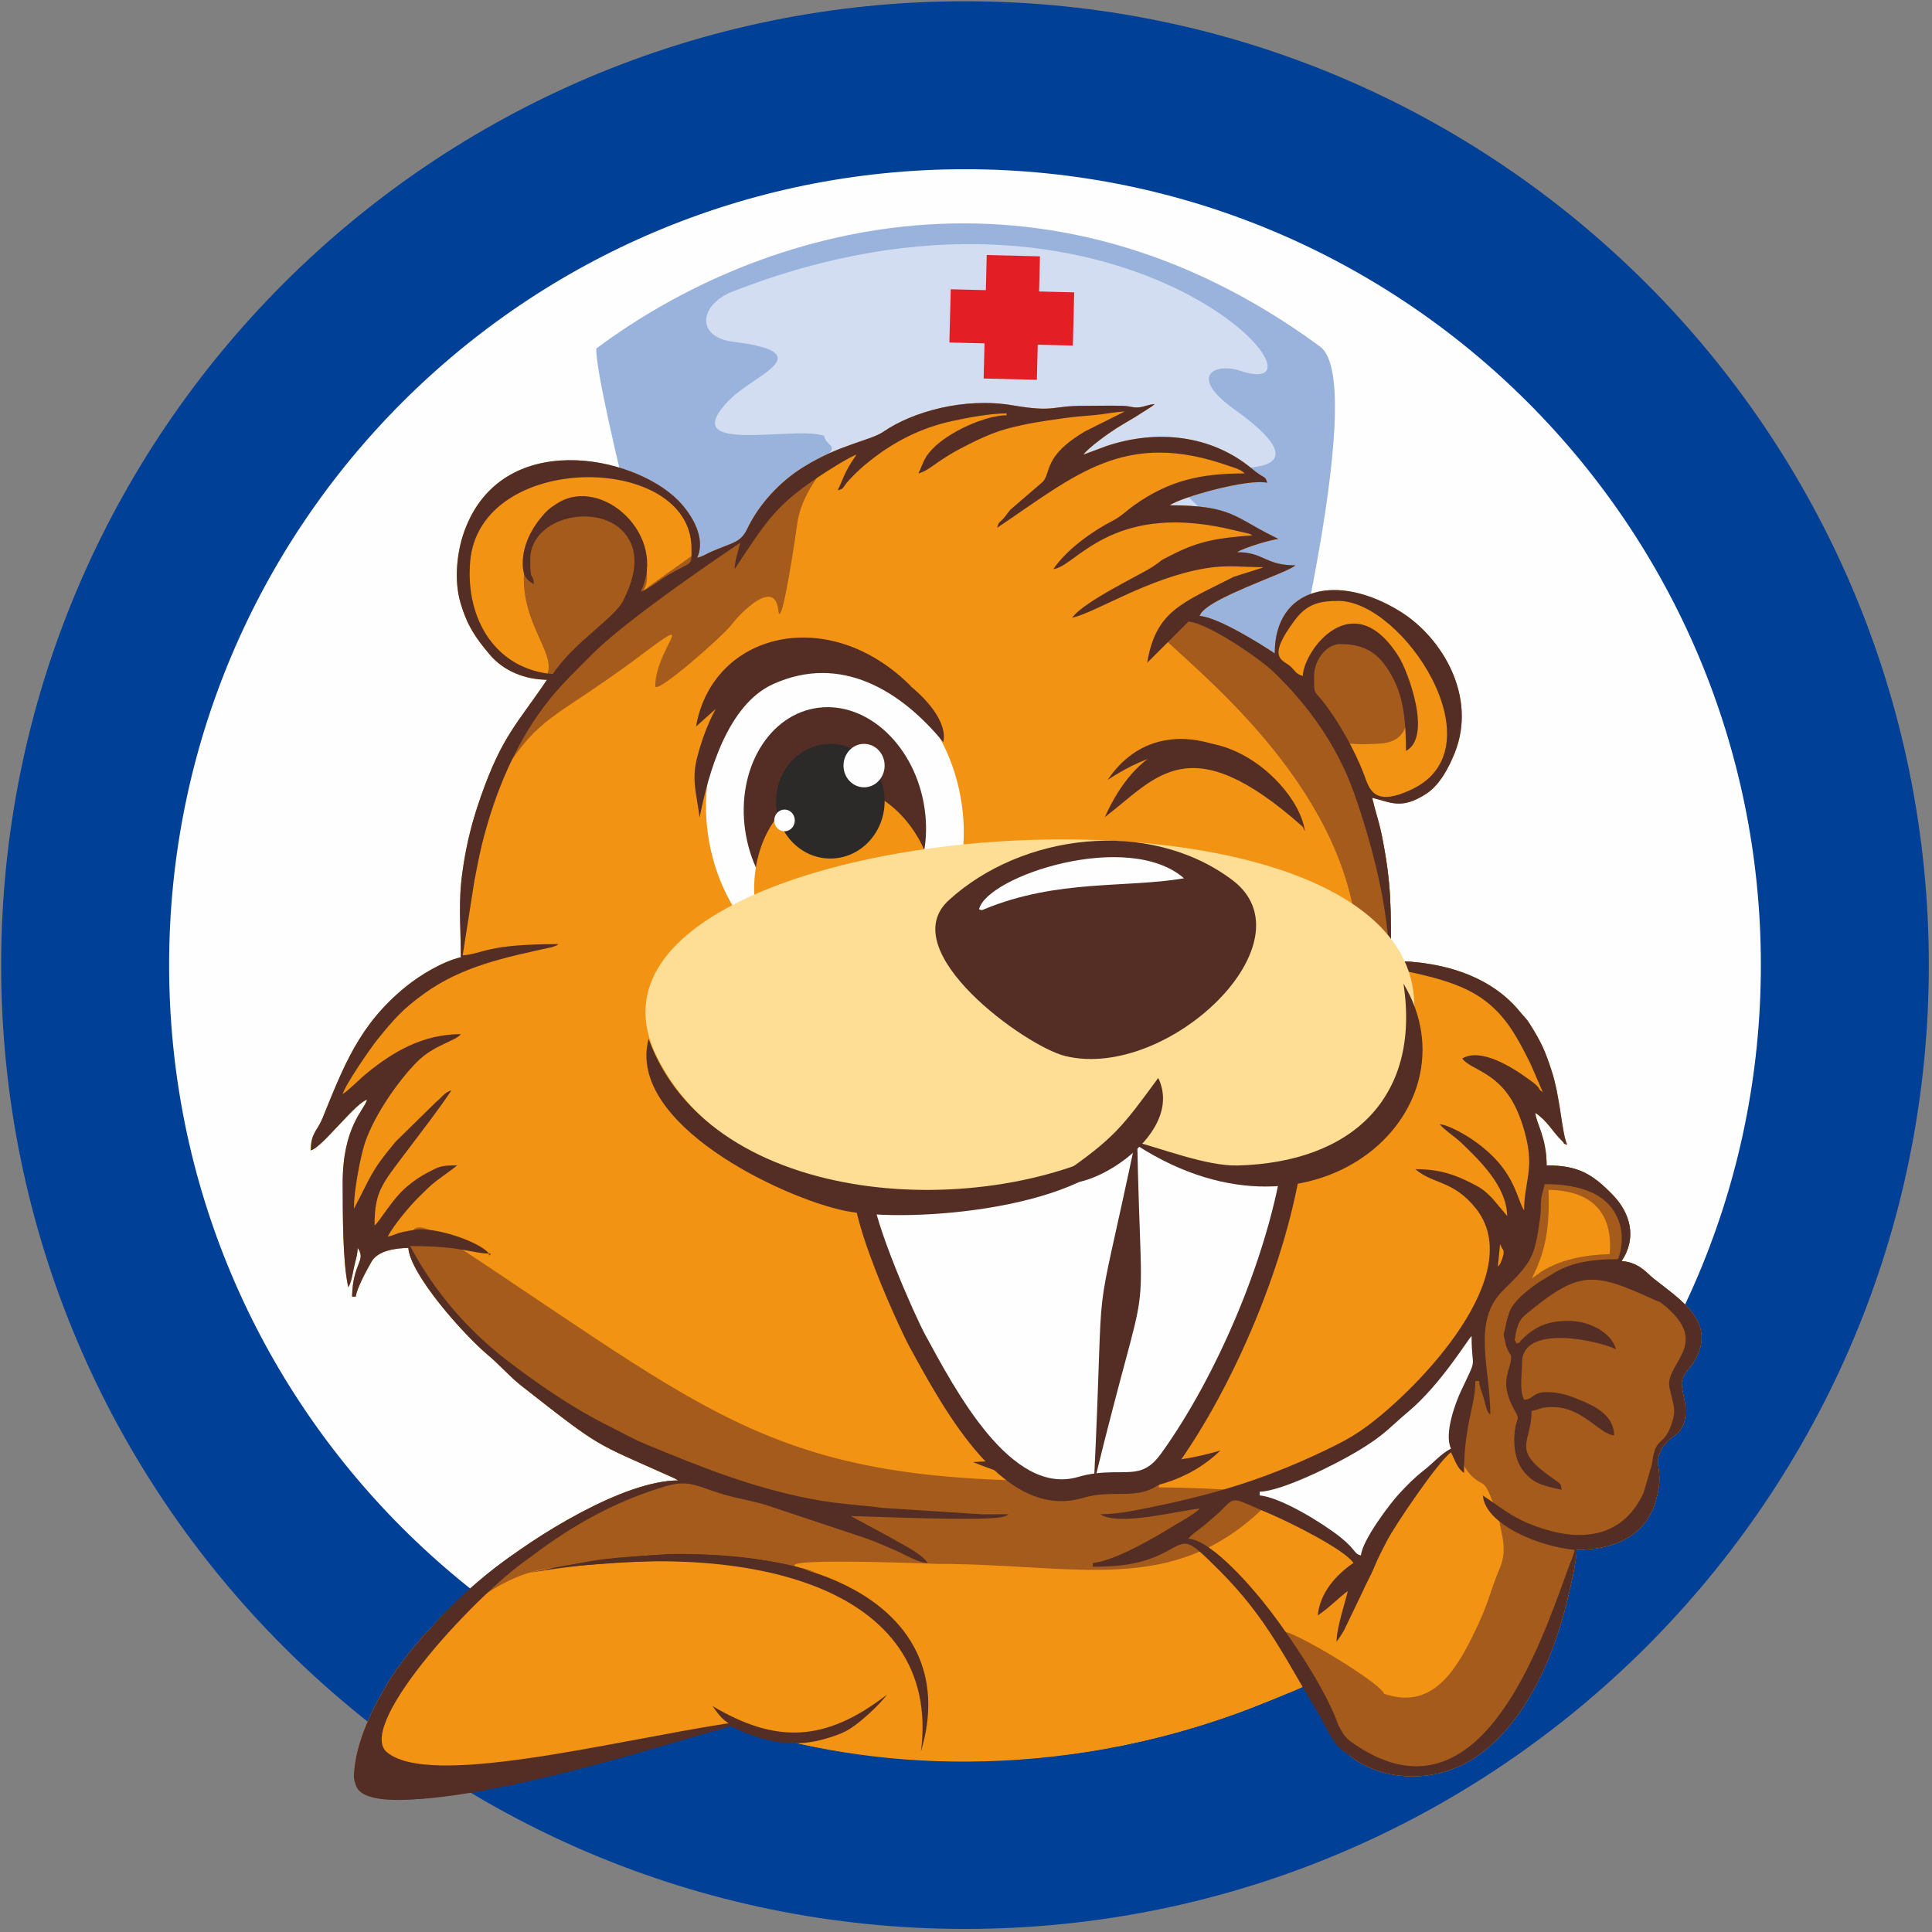 <?xml version="1.0" encoding="UTF-8"?>
<!DOCTYPE svg PUBLIC "-//W3C//DTD SVG 1.1//EN" "http://www.w3.org/Graphics/SVG/1.1/DTD/svg11.dtd">
<!-- Creator: CorelDRAW 2020 (64-Bit) -->
<svg xmlns="http://www.w3.org/2000/svg" xml:space="preserve" width="1500px" height="1500px" version="1.1" style="shape-rendering:geometricPrecision; text-rendering:geometricPrecision; image-rendering:optimizeQuality; fill-rule:evenodd; clip-rule:evenodd"
viewBox="0 0 150000 150000"
 xmlns:xlink="http://www.w3.org/1999/xlink"
 xmlns:xodm="http://www.corel.com/coreldraw/odm/2003">
 <rect x="0" y="0" width="150000" height="150000" fill="#808080" stroke="none"/>
 <defs>
  <style type="text/css">
   <![CDATA[
    .str0 {stroke:#004097;stroke-width:10000;stroke-miterlimit:22.926}
    .str2 {stroke:#F39313;stroke-width:236;stroke-miterlimit:22.926}
    .str1 {stroke:#004097;stroke-width:13040;stroke-miterlimit:22.926}
    .fil0 {fill:none}
    .fil8 {fill:#2B2A29}
    .fil3 {fill:#542E24}
    .fil4 {fill:#9AB3DD}
    .fil7 {fill:#A55B1B}
    .fil5 {fill:#D3DDF2}
    .fil6 {fill:#E31E24}
    .fil2 {fill:#F39313}
    .fil9 {fill:#FEDD95}
    .fil1 {fill:#FEFEFE}
   ]]>
  </style>
 </defs>
 <g id="Слой_x0020_1">
  <rect class="fil0" width="150000" height="150000"/>
  <g id="_2419548078672">
   <path class="fil1" d="M74921 6739c37727,0 68312,30584 68312,68311 0,37727 -30585,68311 -68312,68311 -37727,0 -68311,-30584 -68311,-68311 0,-37727 30584,-68311 68311,-68311z"/>
   <path class="fil2" d="M100831 122093l-61439 247 -7005 7322c31074,23395 68016,15982 81974,11l-13530 -7580z"/>
   <circle class="fil0 str0" cx="74921" cy="74929" r="68311"/>
   <path class="fil3" d="M99649 61201c-7538,-2651 -8916,-3206 -13250,-1071 2122,-4179 9219,-3598 13250,1071z"/>
   <path class="fil0 str1" d="M74921 6618c37727,0 68312,30584 68312,68311 0,37727 -30585,68312 -68312,68312 -37727,0 -68311,-30585 -68311,-68312 0,-37727 30584,-68311 68311,-68311z"/>
   <path class="fil4" d="M98990 58816c-102,-68 7474,-28984 3506,-31903 -21444,-15774 -43431,-9387 -56198,145 -170,2704 6541,28997 7417,28686 4646,-1652 27955,762 33410,2647 957,331 7763,2446 8404,1729 987,-1102 2420,-1489 3687,-1660l-226 356z"/>
   <path class="fil5" d="M96249 28776c-1850,-626 -4098,365 -429,2995 2613,1873 5614,4574 159,4574 -911,0 -4742,-413 -4742,507 0,2482 9219,5974 -1088,5974 -2790,0 -13229,71 -15410,987 -51,22 -5445,609 -6701,1013 -1742,560 -10526,3103 -11232,844 -680,-2175 4053,-7760 5882,-9087 3107,-2256 1518,-1648 1291,-2752 -2364,-821 -11751,1619 -7275,-2853 1888,-1886 7118,-3599 203,-4447 -2878,-353 -2648,-2870 -35,-3892 30400,-11886 47934,9031 39377,6137z"/>
   <polygon class="fil6" points="76609,19800 80742,19903 80674,22630 83400,22698 83297,26831 80570,26763 80502,29490 76370,29387 76438,26659 73710,26591 73814,22459 76541,22527 "/>
   <path class="fil2" d="M114623 102351c-500,1849 488,2181 -613,5142 -583,1564 236,3632 -1116,4846 -1557,1399 -6432,7234 -7006,8894 -550,0 -1035,-660 -1440,-744 -303,-1459 -5051,-3342 -6667,-3616 -750,-127 -3020,-897 -712,-1274 1814,-297 9170,-4299 10426,-5772 719,-844 5471,-3561 6400,-6248 2,-5 690,-1083 728,-1228zm-86126 -16965l0 0c-215,805 -1910,2084 -1893,6551 9,2356 -1,6127 437,8008 236,-371 344,-1073 425,-1467 117,-567 290,-999 303,-1590 694,999 -377,1128 -436,3786l291 0c50,-608 899,-2160 1219,-2713 506,-875 1866,-1051 2857,-1073 174,2083 4285,6726 6218,8342 877,733 1635,1632 2579,2371 6309,4938 5441,4286 11692,7090 42,19 161,74 199,93l278 158c-4253,0 -11198,4352 -14514,7034 -2775,2245 -6280,5734 -8100,8789 -1069,1795 -2439,4412 -2576,7035 -289,5566 29113,-4016 29093,-4010 9177,3307 23852,4870 39394,-742 274,-71 5230,-2015 5238,-2114 155,104 3535,5301 3620,5379l1 0c81,77 166,156 320,262 2720,1861 6761,1817 9717,-353 3638,-2671 5702,-7459 6793,-11844 224,-902 755,-3142 755,-4049 3169,0 5356,-1250 6102,-3653 810,-2604 -244,-2842 489,-4168 679,-1229 1913,-940 1866,-3097 -16,-719 -313,-1508 -298,-2048 16,-622 599,-1086 900,-1561 1977,-3119 -1026,-4895 -3113,-6560 -499,-398 -1075,-1220 -2452,-1335 1210,-1806 676,-3732 -688,-5136 -1616,-1664 -2732,-2289 -5135,-2289 0,-2212 -803,-3236 -874,-4077 955,640 1312,1441 2059,2164 395,383 -128,114 416,311 -427,-890 -512,-3606 -1217,-5771 -517,-1588 -836,-2248 -1664,-3578 -307,-492 -453,-564 -779,-968 -2031,-2517 -5510,-3952 -10025,-3952 0,-4091 52,-5957 -715,-9768 -212,-1048 -520,-1945 -742,-2899 1439,336 2249,951 4198,-315 1047,-679 1755,-2035 2212,-3176 1747,-4374 -964,-8932 -4195,-10953 -4899,-3065 -9785,-1940 -9785,3233 -1082,-724 -4360,-2789 -5825,-2912 354,-1319 7038,-3401 7426,-3931 -2375,0 -2410,-1019 -4514,-1019 489,-339 2732,-1008 3203,-1019l-186 -105c-27,-13 -156,-78 -195,-97 -2995,-1470 -3240,-2419 -8064,-2419 922,-640 6093,-2092 7572,-1747 -122,-459 -188,-377 -548,-617 -370,-247 -332,-231 -663,-502 -3152,-2596 -7341,-3042 -11256,-1738l-1801 673c344,-515 2008,-1702 2591,-2067 509,-318 944,-563 1458,-873l1244 -793c255,-196 106,-82 239,-198 -458,38 -875,226 -1199,258 -524,51 -608,-94 -1271,-117 -994,-34 -2061,5 -3065,1 -2494,-10 -2179,523 -5485,-41 -3804,-650 -7823,527 -10003,2026 -1062,731 -3298,949 -6251,2775 -1811,1120 -3447,2877 -4365,4807 -506,1063 -1125,1042 -2763,1751 -469,203 -625,363 -1124,479 723,-1507 -398,-3381 -1490,-4479 -3512,-3524 -13699,-5549 -16583,2421 -559,1543 -829,3759 -292,5573 534,1803 1187,2714 2263,3997 1054,1255 2718,1952 4455,1952 -2260,3373 -3486,4332 -5153,9116 -658,1891 -1098,3523 -1408,5725 -357,2536 -137,4044 -137,6707 -1421,331 -3171,1393 -4268,2283 -3651,2965 -4830,6195 -6489,10256 -387,945 -891,1113 -891,2458 556,-148 1678,-1460 2148,-1930 485,-484 1655,-1850 2220,-2001z"/>
   <path class="fil7" d="M96002 45929c186,-84 374,-167 564,-249 -452,-601 -857,-1067 -782,-895 192,442 252,818 218,1144zm510 69797l0 0c-1823,-114 -4299,-234 -6567,-252 117,-391 157,-654 150,-653 -29344,1155 -32562,-3571 -55070,-18382 -3599,-2369 -2978,-491 -3298,597 337,2145 4301,6614 6191,8194 877,733 1635,1632 2579,2371 6309,4938 5441,4286 11692,7090 42,19 161,74 199,93l278 158c-4253,0 -11198,4352 -14514,7034 -2775,2245 -6280,5734 -8100,8789 -1069,1795 -2439,4412 -2576,7035 -22,440 331,740 957,933 450,-2989 14,-7039 2477,-7549 603,-2614 6898,-6670 7354,-7366 2796,-4264 24313,-1950 24216,-1972 -4311,-1027 10180,-427 10228,-427 10991,0 18315,2589 25499,-4454 -156,-38 -303,-71 -426,-92 -673,-114 -2563,-746 -1269,-1147zm31841 -16484l0 0c-499,-399 -1075,-1220 -2452,-1335 1210,-1806 676,-3732 -688,-5136 -1616,-1664 -2732,-2289 -5135,-2289 0,-400 -32,-749 -76,-1077 -33,-11 -132,-20 -239,-20 -485,0 -500,2333 -637,3060 -541,2871 -1621,5261 -3250,7690 -848,1262 -1394,2925 -1343,3971 -8,4 -15,14 -23,18 71,775 155,1605 -500,3369 -535,1438 93,3293 -850,4528 169,1371 698,2547 1893,3139 771,383 878,2716 1697,2064 -971,775 595,2333 -285,4465 -958,2323 -807,2664 -2147,5369 -1472,2969 -3317,5670 -6869,4443 -180,-862 -8823,-6028 -7956,-4602 653,1076 2666,5094 4330,8596 145,109 668,657 676,558 154,104 237,182 322,260l1 0c81,77 166,156 320,262 2720,1861 6761,1817 9717,-353 3638,-2671 5702,-7459 6793,-11844 224,-902 755,-3142 755,-4049 877,0 1669,-106 2386,-295 79,-473 215,-861 445,-1106 949,-1014 1411,-15 2798,-1209 188,-322 355,-663 473,-1043 810,-2604 -244,-2842 489,-4169 679,-1228 1913,-939 1866,-3096 -16,-719 -313,-1508 -298,-2048 16,-622 599,-1087 900,-1561 1977,-3119 -1026,-4895 -3113,-6560zm-22907 -24613l0 0c-1,21 3411,431 5622,232 -962,-162 -1986,-250 -3074,-250 0,-4091 52,-5956 -715,-9768 -92,-453 -205,-870 -317,-1284 -419,-823 -814,-1778 -1168,-2913 -337,-1077 -792,-2046 -1307,-2943 987,119 2017,78 2759,20 1502,-119 2051,-1065 2051,-2461 0,-2361 -1924,-4900 -4145,-5699 -3180,-1145 -3986,3042 -3346,4469 -1062,-1221 -2102,-2293 -2878,-3324 -1076,-718 -4107,-2615 -5620,-2852 -1998,488 -4172,583 -2922,1742 4008,3716 15197,12928 15060,25031zm-3479 -20514l0 0c-2,23 -21,47 -30,71l-21 -25 51 -46zm-52085 -3336l0 0c4499,-3384 993,-375 993,2481 0,750 5261,-3884 5891,-4724 692,-922 3371,-3682 3656,-1184 225,1972 1424,-6263 1472,-6651 266,-2165 1841,-4222 3433,-5900 -872,343 -1863,796 -2953,1470 -1811,1120 -3447,2877 -4365,4807 -506,1064 -1125,1042 -2763,1751 -469,203 -625,363 -1124,479 93,-194 154,-395 189,-599 -1657,1247 -3637,2541 -4380,3202 -85,141 -182,277 -307,402 -27,-70 95,-213 307,-402 1898,-3134 -5588,-9951 -7997,-5506 -3740,6901 2187,10294 275,12354 89,3 177,13 266,13 -2260,3373 -3486,4332 -5153,9116 -291,836 -533,1625 -747,2431 57,-72 114,-147 172,-254 4983,-9183 4959,-7136 13135,-13286z"/>
   <path class="fil3" d="M40582 43745c0,1036 373,1336 874,1601 -83,-989 -292,-4 -292,-1892 0,-3669 6341,-4677 7823,-1271 657,1509 10,3213 -587,4430 -670,1366 -3821,3232 -5488,5722 -4364,-363 -6791,-4194 -6407,-8732 732,-8641 17181,-8481 17181,-1023 0,1474 125,909 -1848,2084 -568,338 -1559,1125 -2084,1265 2112,-4401 -3023,-8993 -6440,-6878 -570,353 -904,636 -1326,1150 -685,832 -1406,2102 -1406,3544zm60568 8736l0 0c-544,-146 -581,-403 -984,-763 -560,-499 -1899,-576 397,-3610 946,-1248 1927,-1451 3354,-1451 4993,0 12507,11352 5730,14611 -3041,1462 -3340,-59 -3753,-1155 -692,-1833 -1988,-4156 -3204,-5678 -704,-882 -666,-495 -666,-1954 0,-1172 915,-2475 2038,-2475 2062,0 3174,820 4176,2811 744,1476 920,3315 920,5488 2073,-1098 147,-6193 -552,-7310 -3577,-5716 -7414,-437 -7456,1486zm-72362 32613l0 0 -145 146 145 -146zm-145 146l0 0 -146 146 146 -146zm87649 13104l0 0 175 -1744c49,110 42,66 128,276 53,130 321,178 -27,1016 -118,286 -93,241 -276,452zm-78331 -1020l0 0 0 146 170 -122 -170 -24c-622,-849 -4079,-2099 -5764,-1840 -1577,243 -1324,350 -2098,530 463,-875 1649,-2311 2365,-3021 545,-540 838,-851 1439,-1328l1344 -986c270,-206 97,-75 239,-197 -1265,0 -1355,80 -2236,530 -620,317 -1147,685 -1653,1113 -1210,1024 -2085,2699 -2518,3016 0,-2643 598,-3227 2455,-5700 1209,-1610 2393,-3108 3515,-4783 -541,144 -769,570 -1165,874l-3160 3099c-2029,2414 -1964,2829 -3193,5107 -11,19 -32,63 -53,92 0,-1355 430,-3537 726,-4661 573,-2176 2612,-5159 4184,-6736 1307,-1312 2989,-1597 3389,-2143 -2977,0 -5293,1397 -7302,3035 -572,465 -1309,1248 -1871,1624 192,-718 2184,-3609 2721,-4269 1268,-1559 1940,-2332 3601,-3532 2955,-2135 6308,-2813 9689,-3560 255,-56 84,5 349,-89 430,-154 233,-93 384,-198 -5630,0 -5745,734 -7425,874l909 -5788c173,-855 349,-1860 574,-2775 1034,-4192 2757,-8244 5338,-11406 1029,-1259 2115,-2279 3261,-3436 2443,-2466 8933,-6931 11466,-8627 -142,610 -422,1366 -437,2039l872 -1312c1868,-2815 2805,-3943 5651,-5852 512,-344 2457,-1589 2941,-1718 -293,439 -508,727 -779,1259 -280,553 -431,995 -677,1507 640,-170 159,-91 1200,-1128 488,-485 685,-662 1229,-1102 1893,-1526 4017,-2617 6461,-3147 1124,-245 2933,-592 4214,-592l0 145c-1620,0 -4512,1281 -5790,2655 -655,703 -654,1027 -1053,1859 562,-131 1099,-586 1572,-903 525,-353 1084,-708 1629,-992 1121,-582 2376,-1221 3670,-1571 1514,-408 2689,-580 4422,-820 859,-120 1512,-168 2381,-240 658,-55 1685,-264 2342,-278l-3105 1554c-3209,1899 -2595,3166 -3242,3892l-2504 2156c-268,287 -268,362 -515,649 -348,405 -394,246 -536,775 6088,-4075 9896,-7691 18038,-4788 181,64 424,127 647,226 308,138 341,172 535,340 -3427,0 -5859,542 -8590,2476 -534,378 -1021,873 -1600,1167 -1615,824 -3650,2273 -4662,3783 1699,-142 4377,-5113 13361,-3169l1774 410c328,118 137,35 299,138 -2591,215 -3989,389 -6115,1455 -1336,669 -618,326 -1627,995 -898,595 -5415,2732 -6235,3956 1900,-442 5964,-3128 10416,-3853 1655,-269 2712,-78 4434,-78 -30,20 -81,5 -97,48l-2211 701c-3961,2025 -6052,2610 -6718,6676l3203 -3202c1574,130 5585,2922 6591,3891 2765,2663 4975,5775 6277,9448 1346,3800 2710,8975 2710,13013l-3203 0c343,467 978,277 2560,499 998,139 1812,248 2740,462 3563,821 5861,1707 7759,4908 441,744 714,1296 1114,2090l970 2233c-456,-333 -115,-160 -488,-531 -171,-169 -367,-299 -570,-449 -1237,-913 -3738,-2519 -5203,-1641 706,964 3064,1026 4391,4345 221,553 373,1018 534,1650 680,2684 -120,3594 -120,5799 -672,-1059 -668,-3299 -4248,-5653 -469,-309 -1689,-993 -2305,-1044 300,407 1201,992 1643,1416 1463,1409 3548,3387 3599,5718l-1200 -1422c-577,-579 -834,-762 -1612,-1153 -1282,-643 -2449,-1065 -4323,-1065 1368,1187 2927,840 4686,3032 4105,5116 -4359,13918 -8448,16937 -752,556 -1558,1039 -2451,1481 -5008,2482 -9146,3773 -14765,4890 -1068,213 -2247,450 -3481,450 1399,972 6234,-314 7716,-437 -235,320 -1368,952 -1830,1228 -370,222 -627,385 -997,603 -1309,775 -3975,2266 -5471,2391l0 291c2270,0 3959,-226 5777,-1210 1584,-858 1497,-1052 4086,1538 3717,3717 5154,6974 7726,11203 1157,2175 1247,2405 2389,3143l0 0c81,77 166,156 320,262 2720,1861 6761,1817 9717,-353 3638,-2671 5702,-7459 6793,-11844 224,-902 755,-3142 755,-4049 3169,0 5356,-1250 6102,-3653 810,-2604 -244,-2842 489,-4168 679,-1229 1913,-940 1866,-3097 -16,-719 -313,-1508 -298,-2048 16,-622 599,-1086 900,-1561 1977,-3119 -1026,-4895 -3113,-6560 -499,-398 -1075,-1220 -2452,-1335 1210,-1806 676,-3732 -688,-5136 -1616,-1664 -2732,-2289 -5135,-2289 0,-2212 -803,-3236 -874,-4077 955,640 1312,1441 2059,2164 395,383 -128,114 416,311 -427,-890 -512,-3606 -1217,-5771 -517,-1588 -836,-2248 -1664,-3578 -307,-492 -453,-564 -779,-968 -2031,-2517 -5510,-3952 -10025,-3952 0,-4091 52,-5957 -715,-9768 -212,-1048 -520,-1945 -742,-2899 1439,336 2249,951 4198,-315 1047,-679 1755,-2035 2212,-3176 1747,-4374 -964,-8932 -4195,-10953 -4899,-3065 -9785,-1940 -9785,3233 -1082,-724 -4360,-2789 -5825,-2912 354,-1319 7038,-3401 7426,-3931 -2375,0 -2410,-1019 -4514,-1019 489,-339 2732,-1008 3203,-1019l-186 -105c-27,-13 -156,-78 -195,-97 -2995,-1470 -3240,-2419 -8064,-2419 922,-640 6093,-2092 7572,-1747 -122,-459 -188,-377 -548,-617 -370,-247 -332,-231 -663,-502 -3152,-2596 -7341,-3042 -11256,-1738l-1801 673c344,-515 2008,-1702 2591,-2067 509,-318 944,-563 1458,-873l1244 -793c255,-196 106,-82 239,-198 -458,38 -875,226 -1199,258 -524,51 -608,-94 -1271,-117 -994,-34 -2061,5 -3065,1 -2494,-10 -2179,523 -5485,-41 -3804,-650 -7823,527 -10003,2026 -1062,731 -3298,949 -6251,2775 -1811,1120 -3447,2877 -4365,4807 -506,1063 -1125,1042 -2763,1751 -469,203 -625,363 -1124,479 723,-1507 -398,-3381 -1490,-4479 -3512,-3524 -13699,-5549 -16583,2421 -559,1543 -829,3759 -292,5573 534,1803 1187,2714 2263,3997 1054,1255 2718,1952 4455,1952 -2260,3373 -3486,4332 -5153,9116 -658,1891 -1098,3523 -1408,5725 -357,2536 -137,4044 -137,6707 -1421,331 -3171,1393 -4268,2283 -3651,2965 -4830,6195 -6489,10256 -387,945 -891,1113 -891,2458 556,-148 1678,-1460 2148,-1930 485,-484 1655,-1850 2220,-2001 -215,805 -1910,2084 -1893,6551 9,2356 -1,6127 437,8008 236,-371 344,-1073 425,-1467 117,-567 290,-999 303,-1590 694,999 -377,1128 -436,3786l291 0c50,-608 899,-2160 1219,-2713 506,-875 1866,-1051 2857,-1073 174,2083 4285,6726 6218,8342 877,733 1635,1632 2579,2371 6309,4938 5441,4286 11692,7090 42,19 161,74 199,93l278 158c-4253,0 -11198,4352 -14514,7034 -2775,2245 -6280,5734 -8100,8789 -1069,1795 -2439,4412 -2576,7035 -288,5533 25300,-2589 29288,-3893 599,-195 1365,710 3437,1090 1616,296 2715,310 4228,-121 1926,-549 1403,-972 2404,-557 1593,661 3213,1072 4854,1311 824,-2887 709,-5052 -679,-7724 -881,-1385 -2083,-2535 -3042,-3571 -1529,-1163 -3259,-1868 -5610,-2557 -2790,-818 -7508,-1209 -10541,-1118l-8145 592c-877,75 -1863,287 -2770,287l0 145c7742,0 22206,-838 27919,4842 1630,1621 3474,4608 2657,8117 -1631,0 -3392,-696 -4806,-728 250,-341 849,-691 1186,-998 378,-345 867,-836 998,-1332 -433,229 -1001,451 -1518,666 -1584,660 -2976,1510 -4776,1776 -2158,319 -5475,-632 -7245,-1569 221,612 1100,826 1455,1311 -3250,271 -30058,6997 -26916,293 735,-1567 1500,-2954 2429,-4269l1476 -1872c318,-394 492,-563 810,-938 343,-406 411,-550 806,-940 4698,-4645 9704,-8692 16289,-10648 2077,-616 2559,162 5253,829 879,217 1838,388 2686,664l7534 2511c865,299 1565,623 2378,970 704,301 1778,963 2515,979 -515,-770 -2026,-1460 -2847,-1956l-3122 -1684c1164,0 10878,466 11955,16 204,-85 167,-86 275,-161 -678,0 -1367,14 -2044,6l-7795 -504c-621,-90 -1431,-165 -1967,-217 -1326,-128 -2465,-259 -3713,-510 -4639,-935 -8430,-2475 -12665,-4224 -959,-396 -1800,-884 -2731,-1345 -2783,-1379 -5263,-3075 -7731,-4936 -3241,-2443 -5901,-5504 -7799,-9091 4086,0 4830,582 6115,582zm65810 30139l0 0 0 0 300 -427c110,-170 176,-275 277,-452l1419 -2948c314,-736 629,-1218 936,-1976 281,-693 649,-1390 998,-2060 623,-1201 3938,-6100 4952,-6842 320,607 470,1234 1018,1602 0,-1465 96,-2370 311,-3622 189,-1108 563,-2243 563,-3513l292 0c45,557 223,833 374,1372 84,302 115,500 183,691 130,364 112,324 316,558 0,-3609 -1465,-7241 980,-9649 2321,-2283 2455,-2597 2892,-5699 71,-505 25,-890 76,-1379 39,-376 186,-801 274,-1181 2700,0 5139,698 5851,3176 228,794 145,1986 -173,2647 -4460,0 -6100,1308 -8361,4888 -80,125 -379,541 -413,624 -273,642 177,859 380,1431 546,1542 -1163,2082 407,4843 426,748 113,528 -3,1479 -180,1464 118,2547 748,3296 783,927 1565,1043 2874,1348 -42,-520 -141,-487 -446,-718 -243,-185 -412,-291 -676,-488 -2721,-2017 -1207,-2496 -1207,-4910 732,-170 853,-353 1893,-298 2112,112 3428,2101 4513,2191 0,-1514 -1424,-2255 -2637,-2749 -672,-272 -1330,-533 -2178,-599 -1608,-126 -1278,508 -2173,582 -373,-776 -173,-1808 -157,-2923 44,-2988 5901,-1675 7291,-1008 -333,-1245 -1989,-2182 -3639,-2195 -1689,-14 -2657,453 -3663,1445 -395,389 132,115 -415,313 -279,-527 -288,-629 -161,-1315 203,-1100 1874,-2263 2782,-2906 1336,-946 3459,-2066 5577,-1065 443,210 678,435 1010,737 400,363 704,481 1131,762 5479,3600 1129,5150 1529,7191 271,1388 618,1637 97,3028 -600,1602 -1217,761 -1453,2930l-658 2240c-1439,3102 -4221,3841 -7559,2847 -2368,-707 -3138,-1465 -4915,-2655 190,2288 4477,4001 7134,4222 -136,583 -294,827 -493,1400 -206,595 -348,958 -544,1495 -2451,6766 -7197,18339 -16134,12144 -620,-430 -714,-574 -1157,-1371 -941,-2698 -3440,-6453 -5195,-8782 -1334,-1767 -4586,-5603 -6470,-5760 243,-332 949,-771 1348,-1127 544,-486 852,-698 1380,-1242 932,-959 805,-721 3471,392 1550,647 5893,2796 6614,3870 -1347,901 -2624,2356 -2767,4077 859,-575 1822,-1553 2329,-1893 -228,982 -873,2859 -873,3931zm8882 -14996l0 0c-810,428 -1366,1115 -2100,1685 -754,585 -1309,1158 -1943,1843 -726,785 -2849,3602 -2946,4771 -592,-159 -345,-425 -1621,-1438 -1375,-1091 -4621,-3087 -6242,-3221l0 -291c1706,-39 5745,-2044 7526,-3103 2195,-1306 2503,-1845 4020,-3115 2514,-2105 4681,-5702 4906,-5867 0,2814 532,1387 -824,4271 -392,835 -1336,3298 -776,4465z"/>
   <path class="fil3" d="M94755 112613c-4997,4845 -13328,3291 -19207,904 6491,-456 12797,1039 19207,-904z"/>
   <path class="fil1" d="M62560 51428c5385,-997 10761,3654 12008,10387 1248,6735 -2105,13002 -7489,13999 -5384,998 -10760,-3652 -12008,-10386 -1247,-6735 2106,-13002 7489,-14000z"/>
   <path class="fil3" d="M63222 54999c3808,-706 7609,2583 8492,7345 883,4763 -1489,9195 -5297,9900 -3807,706 -7609,-2583 -8491,-7345 -883,-4762 1489,-9195 5296,-9900z"/>
   <path class="fil2" d="M64032 61094c3808,-705 7610,2583 8492,7345 882,4763 -1489,9195 -5297,9901 -3807,705 -7610,-2584 -8492,-7346 -881,-4762 1490,-9194 5297,-9900z"/>
   <path class="fil8" d="M64469 57753c2328,0 4213,1993 4213,4452 0,2458 -1885,4451 -4213,4451 -2327,0 -4213,-1993 -4213,-4451 0,-2459 1886,-4452 4213,-4452z"/>
   <path class="fil1" d="M67085 57753c883,0 1597,756 1597,1687 0,932 -714,1687 -1597,1687 -881,0 -1596,-755 -1596,-1687 0,-931 715,-1687 1596,-1687z"/>
   <path class="fil1" d="M60910 62854c441,0 798,378 798,843 0,466 -357,843 -798,843 -441,0 -798,-377 -798,-843 0,-465 357,-843 798,-843z"/>
   <path class="fil3" d="M73233 57616c-3277,-3987 -7950,-6884 -13212,-4500 -3546,1606 -5037,6945 -5702,10355 -277,-2049 -654,-2966 -153,-4823 4203,-15595 20144,-5255 19067,-1032z"/>
   <path class="fil3" d="M70746 53298c-8516,-2996 -9841,-3123 -16708,3108 1293,-7346 10336,-9534 16708,-3108z"/>
   <path class="fil3" d="M101308 64509c-91,-83 -101,-266 -191,-346 -8820,-7822 -11314,-3783 -15343,-717 5076,-11253 14898,-3511 15534,1063z"/>
   <path class="fil3" d="M101118 89745c-1094,7984 -5303,17882 -9823,24153 -2279,3161 -4251,1524 -7213,2400 -6066,1795 -10612,-6500 -13477,-11750 -731,-1339 -6393,-13401 -3578,-13673 1540,-149 6638,-2422 9833,-2717 5680,-526 15103,-3730 19826,-1341 2998,1517 1816,391 4432,2928z"/>
   <path class="fil1" d="M99536 90394c-400,-398 -853,-827 -1127,-978 -194,-107 -434,-191 -638,-277 -566,-236 -1122,-499 -1674,-779 -4158,-2104 -14352,1036 -19121,1477 -1237,115 -2571,503 -3770,875 -1146,356 -2281,754 -3421,1135 -631,210 -1390,478 -2087,622 110,2368 3290,9615 4146,11182 2298,4211 6647,12561 11874,11015 902,-267 1775,-347 2701,-360 594,-8 1246,23 1832,-85 841,-156 1381,-654 1919,-1399 4167,-5782 8122,-14857 9366,-22428z"/>
   <path class="fil9" d="M105342 88288c-2538,3200 -10187,3939 -14246,2157 -948,-417 -1816,-1119 -2574,-1996 -599,468 -1317,901 -2055,1661 -3413,3516 -13345,2817 -17883,2447 -7079,-578 -14402,-4051 -17602,-10543 -10593,-21490 79560,-25492 54360,6274z"/>
   <path class="fil3" d="M95645 68300c6399,4764 -4952,15646 -12949,13688 -3071,-752 -13347,-8147 -9037,-12091 5650,-5167 15482,-6439 21986,-1597z"/>
   <path class="fil3" d="M108964 76364c5989,9995 -7195,21871 -21329,12133 2514,649 6046,2055 8462,1991 8812,-236 14225,-5236 12867,-14124z"/>
   <path class="fil3" d="M87641 88597c-2863,5299 -17118,6420 -22043,5409 -4847,-996 -16986,-6748 -15242,-13352 4860,13316 26397,14288 37285,7943z"/>
   <path class="fil1" d="M91927 68191c-4494,770 -9792,55 -15469,2382 -292,120 -159,111 -447,27 617,-2590 11577,-6198 15916,-2409z"/>
   <path class="fil3" d="M89926 83692c2257,4695 -6478,9498 -7746,7795 112,-199 42,-126 190,-236l-35 5c4200,-2894 4799,-3770 7591,-7564z"/>
   <path class="fil3" d="M88282 87989c326,17416 1245,8348 -3353,27197 921,-18886 -309,-9824 3353,-27197z"/>
   <path class="fil3" d="M130912 101946c-135,-481 -1386,-1817 -1937,-2075 -2188,-1030 -4170,-1874 -6685,-1566 -1478,181 -4613,2158 -5107,3584 -348,1005 -602,2157 -8,3135 320,528 496,608 496,1341 391,31 -241,-2227 -35,-2475 6,-6 58,-1204 752,-1779 4239,-3519 5265,-3388 10092,-1177 561,258 2340,683 2432,1012z"/>
   <path class="fil1" d="M124258 83505c282,22 456,-57 702,-115 229,-54 477,-76 756,-74 2958,21 3822,976 5218,1326l523 -2871 -6110 -1553 -1089 3287z"/>
   <path class="fil7" d="M41450 120694l-5047 3675 735 424c3874,-3002 8542,-3622 10507,-3830 1086,-115 -383,-680 -6195,-269z"/>
   <path class="fil2" d="M43258 121712c-6943,365 -13505,9565 -14259,14238 2447,5001 18986,239 28156,-2248 3416,1008 4965,1940 8291,834 1842,819 4461,853 6378,1237 3088,-11447 -4687,-16374 -28566,-14061z"/>
   <path class="fil3" d="M68849 131582c-348,539 -2303,2519 -3513,2980 -1737,661 -4305,1610 -8584,-544 -8797,2540 -28906,8403 -29172,4328 -267,-4075 4660,-12455 12262,-17651l1608 -1c-4287,2827 -13694,13014 -11486,15280 3213,2930 17453,-779 26605,-2184 -493,-316 -665,-533 -1259,-1335 4948,2933 8760,2812 13539,-873z"/>
   <path class="fil3" d="M41024 122124c20604,-4561 34033,2076 30479,13852 1659,-12856 -13554,-16747 -30479,-13852z"/>
   <path class="fil2 str2" d="M124864 97251c129,-1691 -183,-4628 -4516,-4750 81,2574 -163,4374 -1101,6378 1719,-1284 4042,-1567 5617,-1628z"/>
   <path class="fil3" d="M100722 63100c-4323,-3716 -7774,-7112 -14722,-2552 4187,-6205 12221,-2203 14722,2552z"/>
  </g>
 </g>
</svg>
